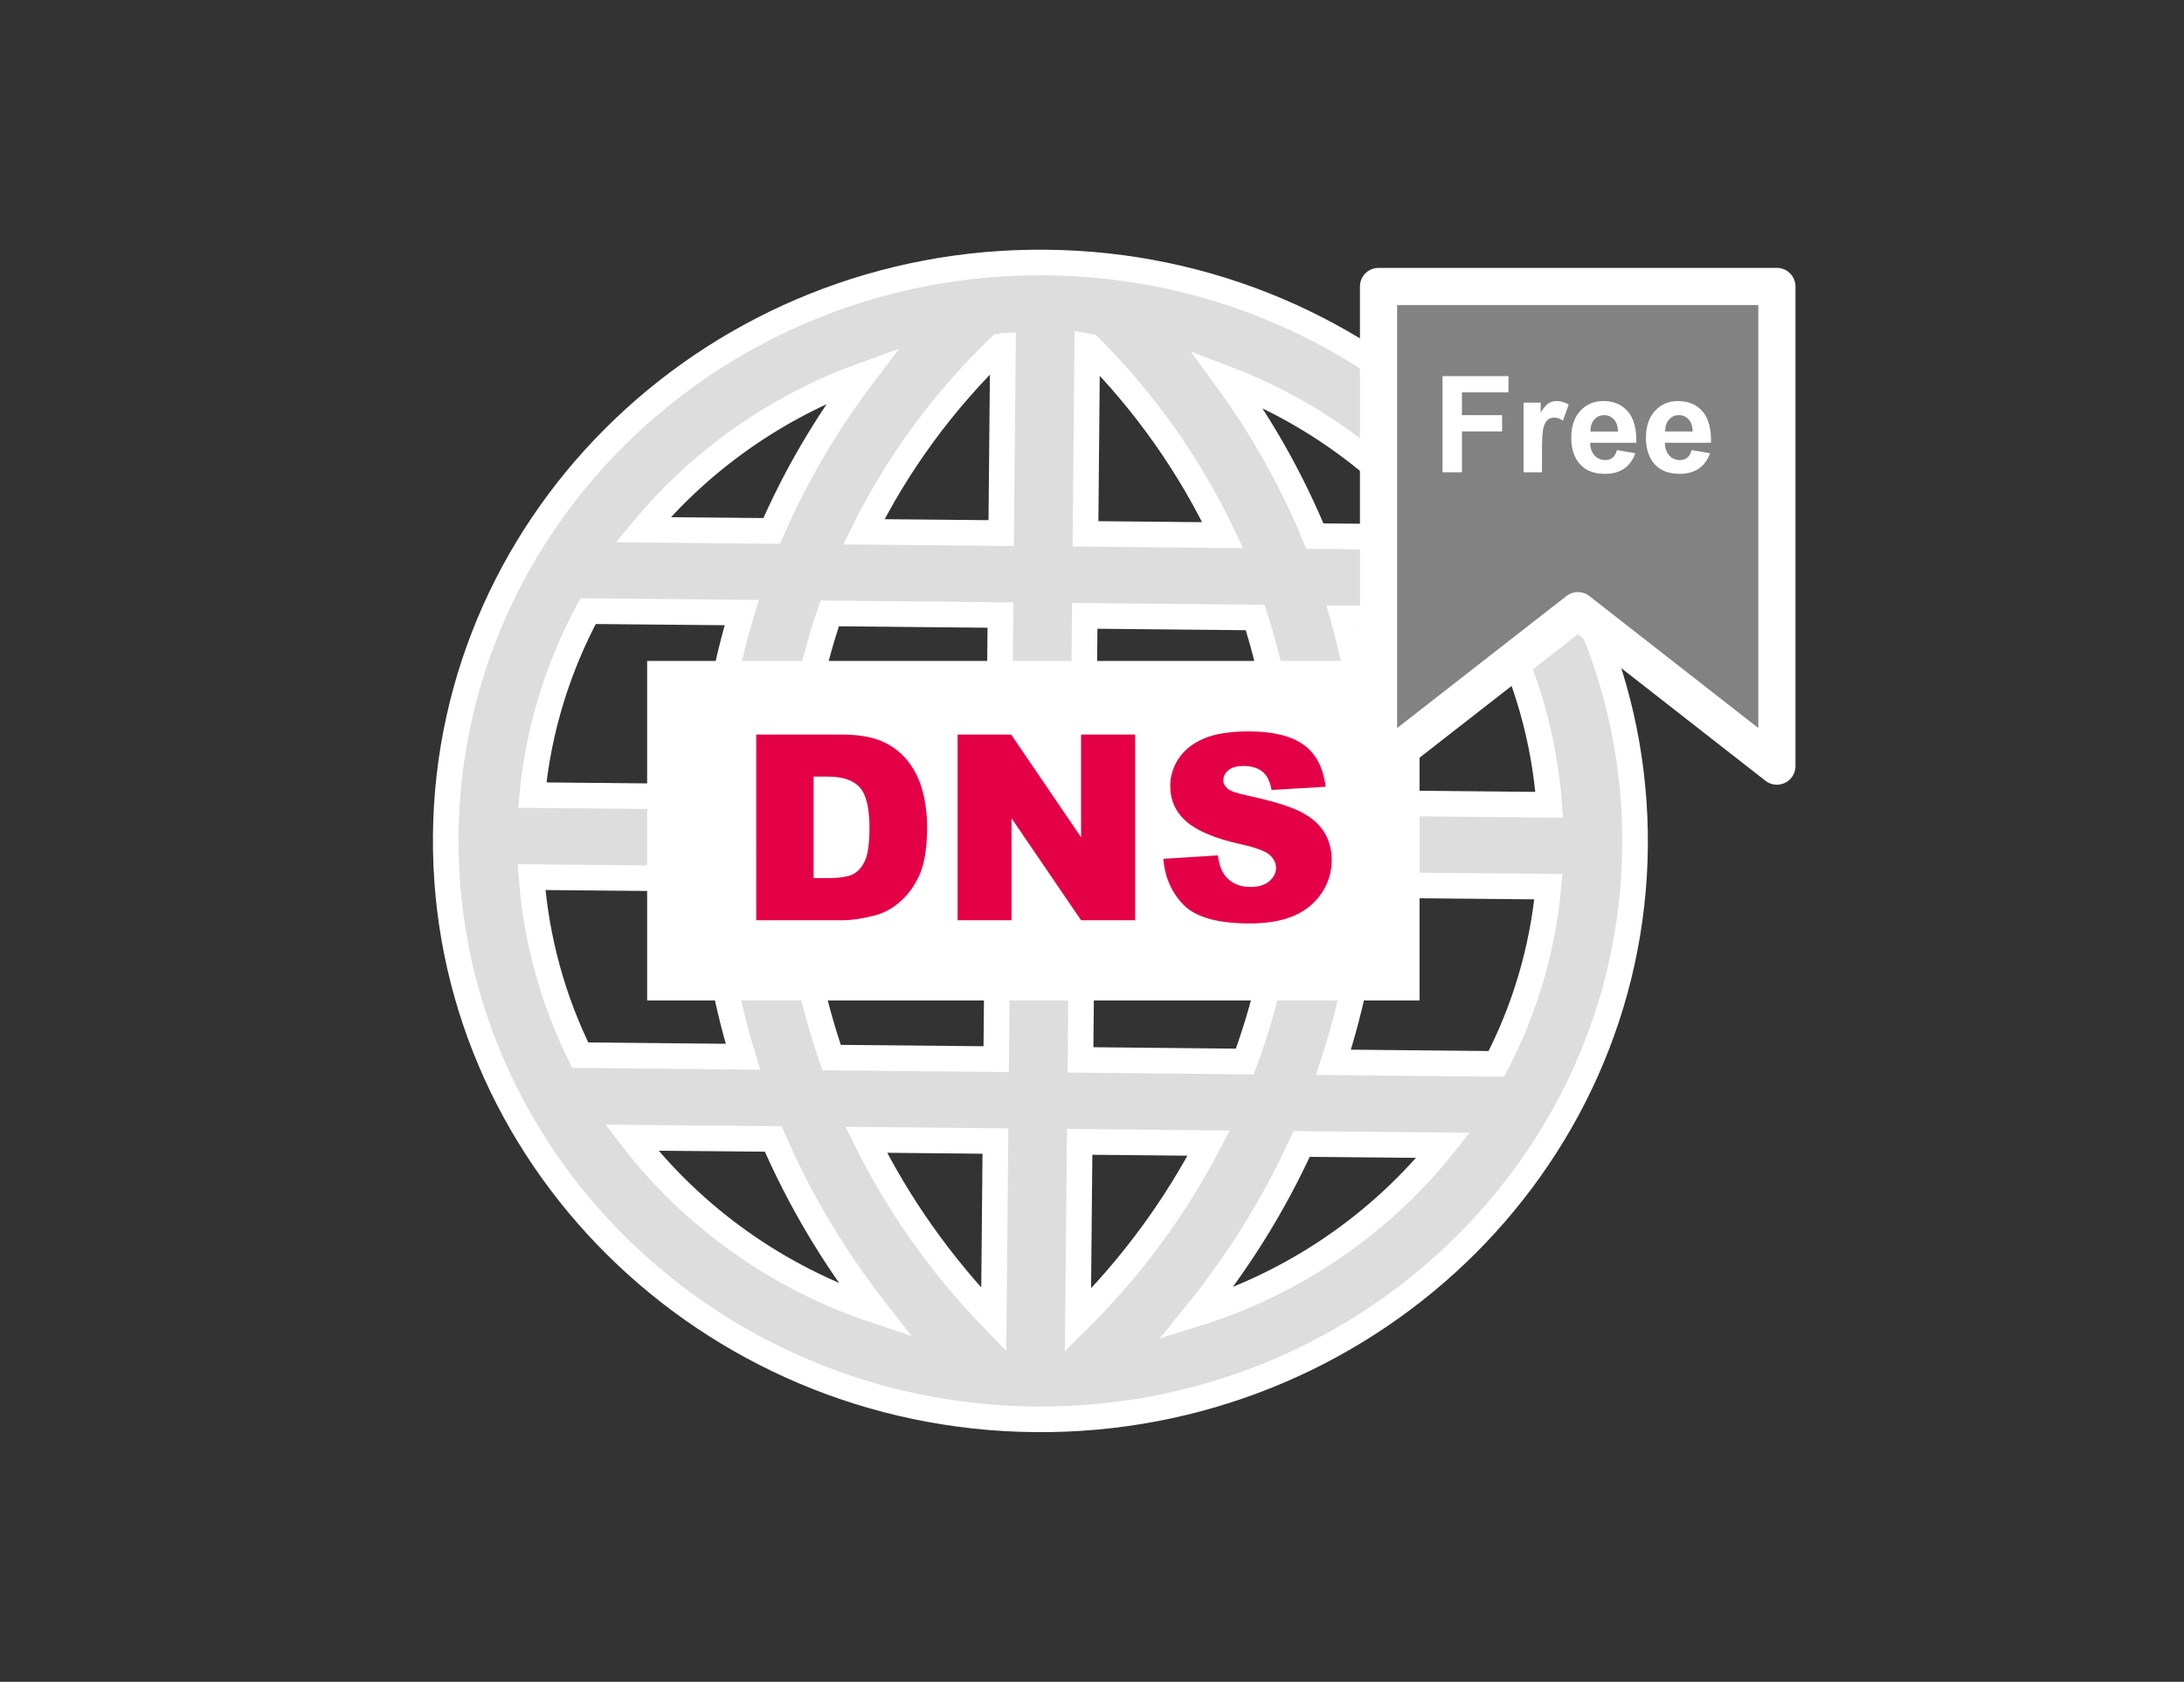 <?xml version="1.0" encoding="utf-8"?>
<!-- Generator: Adobe Illustrator 15.1.0, SVG Export Plug-In  -->
<!DOCTYPE svg PUBLIC "-//W3C//DTD SVG 1.1//EN" "http://www.w3.org/Graphics/SVG/1.1/DTD/svg11.dtd">
<svg version="1.1"
	 xmlns="http://www.w3.org/2000/svg" xmlns:xlink="http://www.w3.org/1999/xlink" xmlns:a="http://ns.adobe.com/AdobeSVGViewerExtensions/3.0/"
	 x="0px" y="0px" width="113px" height="87px" viewBox="-22.4 -12.917 113 87" enable-background="new -22.4 -12.917 113 87"
	 xml:space="preserve">
<rect x="-22.4" y="-12.917" width="113" height="87" fill="#333333" stroke="none"/>
<defs>
</defs>
<path fill="#DDDDDD" stroke="#FFFFFF" stroke-width="1.324" stroke-miterlimit="10" d="M31.716,0.663
	C14.75,0.497,0.819,13.79,0.663,30.292c-0.158,16.499,13.52,30.054,30.48,30.213c16.966,0.159,30.896-13.124,31.055-29.627
	C62.353,14.376,48.677,0.817,31.716,0.663z M22.245,6.505c-1.921,2.534-3.492,5.232-4.717,8.043l-6.656-0.063
	C13.834,10.909,17.747,8.132,22.245,6.505z M8.026,18.698l7.948,0.074c-0.935,3.105-1.478,6.309-1.626,9.532l-9.208-0.091
	C5.462,24.8,6.473,21.599,8.026,18.698z M7.62,41.665c-1.398-2.827-2.271-5.936-2.518-9.209l9.277,0.086
	c0.189,3.104,0.74,6.189,1.66,9.207L7.62,41.665z M10.282,45.935l7.326,0.066c1.35,3.108,3.111,6.096,5.283,8.871
	C17.816,53.18,13.438,50.03,10.282,45.935z M29.017,55.349c-2.748-2.829-4.951-5.975-6.6-9.305l6.686,0.066L29.017,55.349z
	 M29.143,41.873l-8.516-0.081c-1.038-3.008-1.664-6.095-1.876-9.205l10.479,0.099L29.143,41.873z M29.271,28.44l-10.567-0.096
	c0.166-3.236,0.773-6.443,1.827-9.53l8.832,0.086L29.271,28.44z M29.401,14.659l-7.107-0.066c1.729-3.489,4.086-6.74,7.063-9.605
	c0.046-0.01,0.091-0.012,0.136-0.014L29.401,14.659z M55.058,19.143c1.504,2.926,2.446,6.155,2.701,9.572l-9.213-0.088
	c-0.087-3.226-0.57-6.44-1.445-9.556L55.058,19.143z M52.292,14.879l-6.66-0.064c-1.177-2.841-2.699-5.577-4.566-8.13
	C45.525,8.388,49.394,11.253,52.292,14.879z M33.852,5.013c0.049,0.01,0.088,0.01,0.132,0.016c2.925,2.927,5.21,6.221,6.881,9.739
	l-7.102-0.069L33.852,5.013z M33.726,18.94l8.816,0.086c0.995,3.102,1.544,6.323,1.642,9.559l-10.553-0.102L33.726,18.94z
	 M33.591,32.722l10.475,0.102c-0.275,3.109-0.961,6.188-2.059,9.172l-8.503-0.085L33.591,32.722z M33.462,46.151l6.678,0.064
	c-1.714,3.296-3.967,6.393-6.766,9.163L33.462,46.151z M39.494,55.037c2.222-2.742,4.043-5.69,5.448-8.776l7.334,0.068
	C49.048,50.366,44.604,53.445,39.494,55.037z M55.022,42.118l-8.427-0.082c0.973-3,1.585-6.069,1.835-9.17l9.286,0.085
	C57.412,36.224,56.479,39.319,55.022,42.118z"/>
<rect x="11.083" y="21.274" fill="#FFFFFF" width="39.965" height="17.564"/>
<path fill="#E40046" d="M16.729,25.082h4.409c0.869,0,1.571,0.118,2.106,0.354s0.978,0.575,1.327,1.016
	c0.35,0.441,0.603,0.954,0.76,1.54s0.236,1.205,0.236,1.861c0,1.025-0.117,1.822-0.351,2.388s-0.559,1.04-0.973,1.422
	c-0.415,0.382-0.861,0.637-1.337,0.764c-0.651,0.175-1.241,0.262-1.77,0.262h-4.409V25.082z M19.697,27.257v5.249h0.728
	c0.62,0,1.062-0.069,1.323-0.207c0.263-0.138,0.468-0.377,0.616-0.721c0.148-0.343,0.223-0.898,0.223-1.667
	c0-1.018-0.166-1.715-0.498-2.09c-0.332-0.376-0.883-0.564-1.651-0.564H19.697z"/>
<path fill="#E40046" d="M27.147,25.082h2.771l3.616,5.313v-5.313h2.798v9.605h-2.798l-3.597-5.274v5.274h-2.791V25.082z"/>
<path fill="#E40046" d="M37.788,31.51l2.824-0.177c0.062,0.458,0.186,0.808,0.374,1.048c0.306,0.389,0.742,0.583,1.311,0.583
	c0.423,0,0.75-0.099,0.979-0.298c0.229-0.198,0.344-0.429,0.344-0.691c0-0.249-0.109-0.472-0.328-0.668
	c-0.218-0.196-0.725-0.382-1.52-0.558c-1.302-0.292-2.23-0.681-2.785-1.166c-0.559-0.484-0.839-1.103-0.839-1.854
	c0-0.494,0.144-0.961,0.43-1.399s0.716-0.784,1.291-1.035c0.574-0.251,1.361-0.377,2.361-0.377c1.228,0,2.164,0.229,2.808,0.685
	c0.645,0.457,1.028,1.184,1.15,2.179l-2.798,0.164c-0.074-0.433-0.23-0.747-0.469-0.944c-0.238-0.195-0.566-0.294-0.985-0.294
	c-0.346,0-0.605,0.073-0.78,0.22s-0.262,0.324-0.262,0.533c0,0.153,0.071,0.291,0.216,0.413c0.14,0.127,0.472,0.245,0.996,0.354
	c1.297,0.279,2.227,0.563,2.788,0.848c0.562,0.287,0.97,0.642,1.226,1.064c0.255,0.424,0.383,0.898,0.383,1.423
	c0,0.615-0.17,1.184-0.511,1.703s-0.817,0.914-1.429,1.183s-1.383,0.403-2.313,0.403c-1.634,0-2.766-0.314-3.395-0.943
	C38.228,33.278,37.871,32.479,37.788,31.51z"/>
<polygon fill="#828282" stroke="#FFFFFF" stroke-width="1.923" stroke-linecap="round" stroke-linejoin="round" stroke-miterlimit="10" points="
	48.925,1.902 69.536,1.902 69.536,26.714 59.24,18.673 48.925,26.714 "/>
<g>
	<g>
		<path fill="#FFFFFF" d="M52.238,11.515V6.54h3.41v0.842h-2.406v1.177h2.077V9.4h-2.077v2.114H52.238z"/>
		<path fill="#FFFFFF" d="M57.383,11.515h-0.954V7.911h0.886v0.512c0.151-0.241,0.288-0.401,0.409-0.478
			c0.121-0.077,0.258-0.116,0.412-0.116c0.217,0,0.427,0.061,0.628,0.181l-0.296,0.831c-0.16-0.104-0.31-0.156-0.447-0.156
			c-0.134,0-0.247,0.037-0.34,0.11s-0.165,0.206-0.219,0.398c-0.053,0.192-0.079,0.596-0.079,1.208V11.515z"/>
		<path fill="#FFFFFF" d="M61.261,10.368l0.95,0.159c-0.122,0.349-0.315,0.613-0.579,0.796c-0.264,0.182-0.593,0.272-0.989,0.272
			c-0.626,0-1.09-0.204-1.391-0.614c-0.238-0.327-0.356-0.741-0.356-1.241c0-0.598,0.156-1.065,0.468-1.403
			c0.313-0.338,0.707-0.508,1.185-0.508c0.536,0,0.959,0.178,1.27,0.531c0.31,0.354,0.458,0.896,0.444,1.627h-2.389
			c0.007,0.283,0.083,0.503,0.23,0.66c0.146,0.157,0.33,0.236,0.55,0.236c0.149,0,0.274-0.041,0.376-0.122
			C61.132,10.68,61.208,10.549,61.261,10.368z M61.314,9.404c-0.007-0.276-0.078-0.486-0.214-0.63S60.8,8.559,60.605,8.559
			c-0.208,0-0.38,0.076-0.516,0.228c-0.136,0.152-0.202,0.357-0.2,0.618H61.314z"/>
		<path fill="#FFFFFF" d="M65.126,10.368l0.95,0.159c-0.122,0.349-0.315,0.613-0.579,0.796c-0.264,0.182-0.593,0.272-0.989,0.272
			c-0.626,0-1.09-0.204-1.391-0.614c-0.238-0.327-0.356-0.741-0.356-1.241c0-0.598,0.156-1.065,0.468-1.403
			c0.313-0.338,0.707-0.508,1.185-0.508c0.536,0,0.959,0.178,1.27,0.531c0.31,0.354,0.458,0.896,0.444,1.627h-2.389
			c0.007,0.283,0.083,0.503,0.23,0.66c0.146,0.157,0.33,0.236,0.55,0.236c0.149,0,0.274-0.041,0.376-0.122
			C64.997,10.68,65.073,10.549,65.126,10.368z M65.18,9.404c-0.007-0.276-0.078-0.486-0.214-0.63s-0.301-0.216-0.495-0.216
			c-0.208,0-0.38,0.076-0.516,0.228c-0.136,0.152-0.202,0.357-0.2,0.618H65.18z"/>
	</g>
</g>
</svg>
